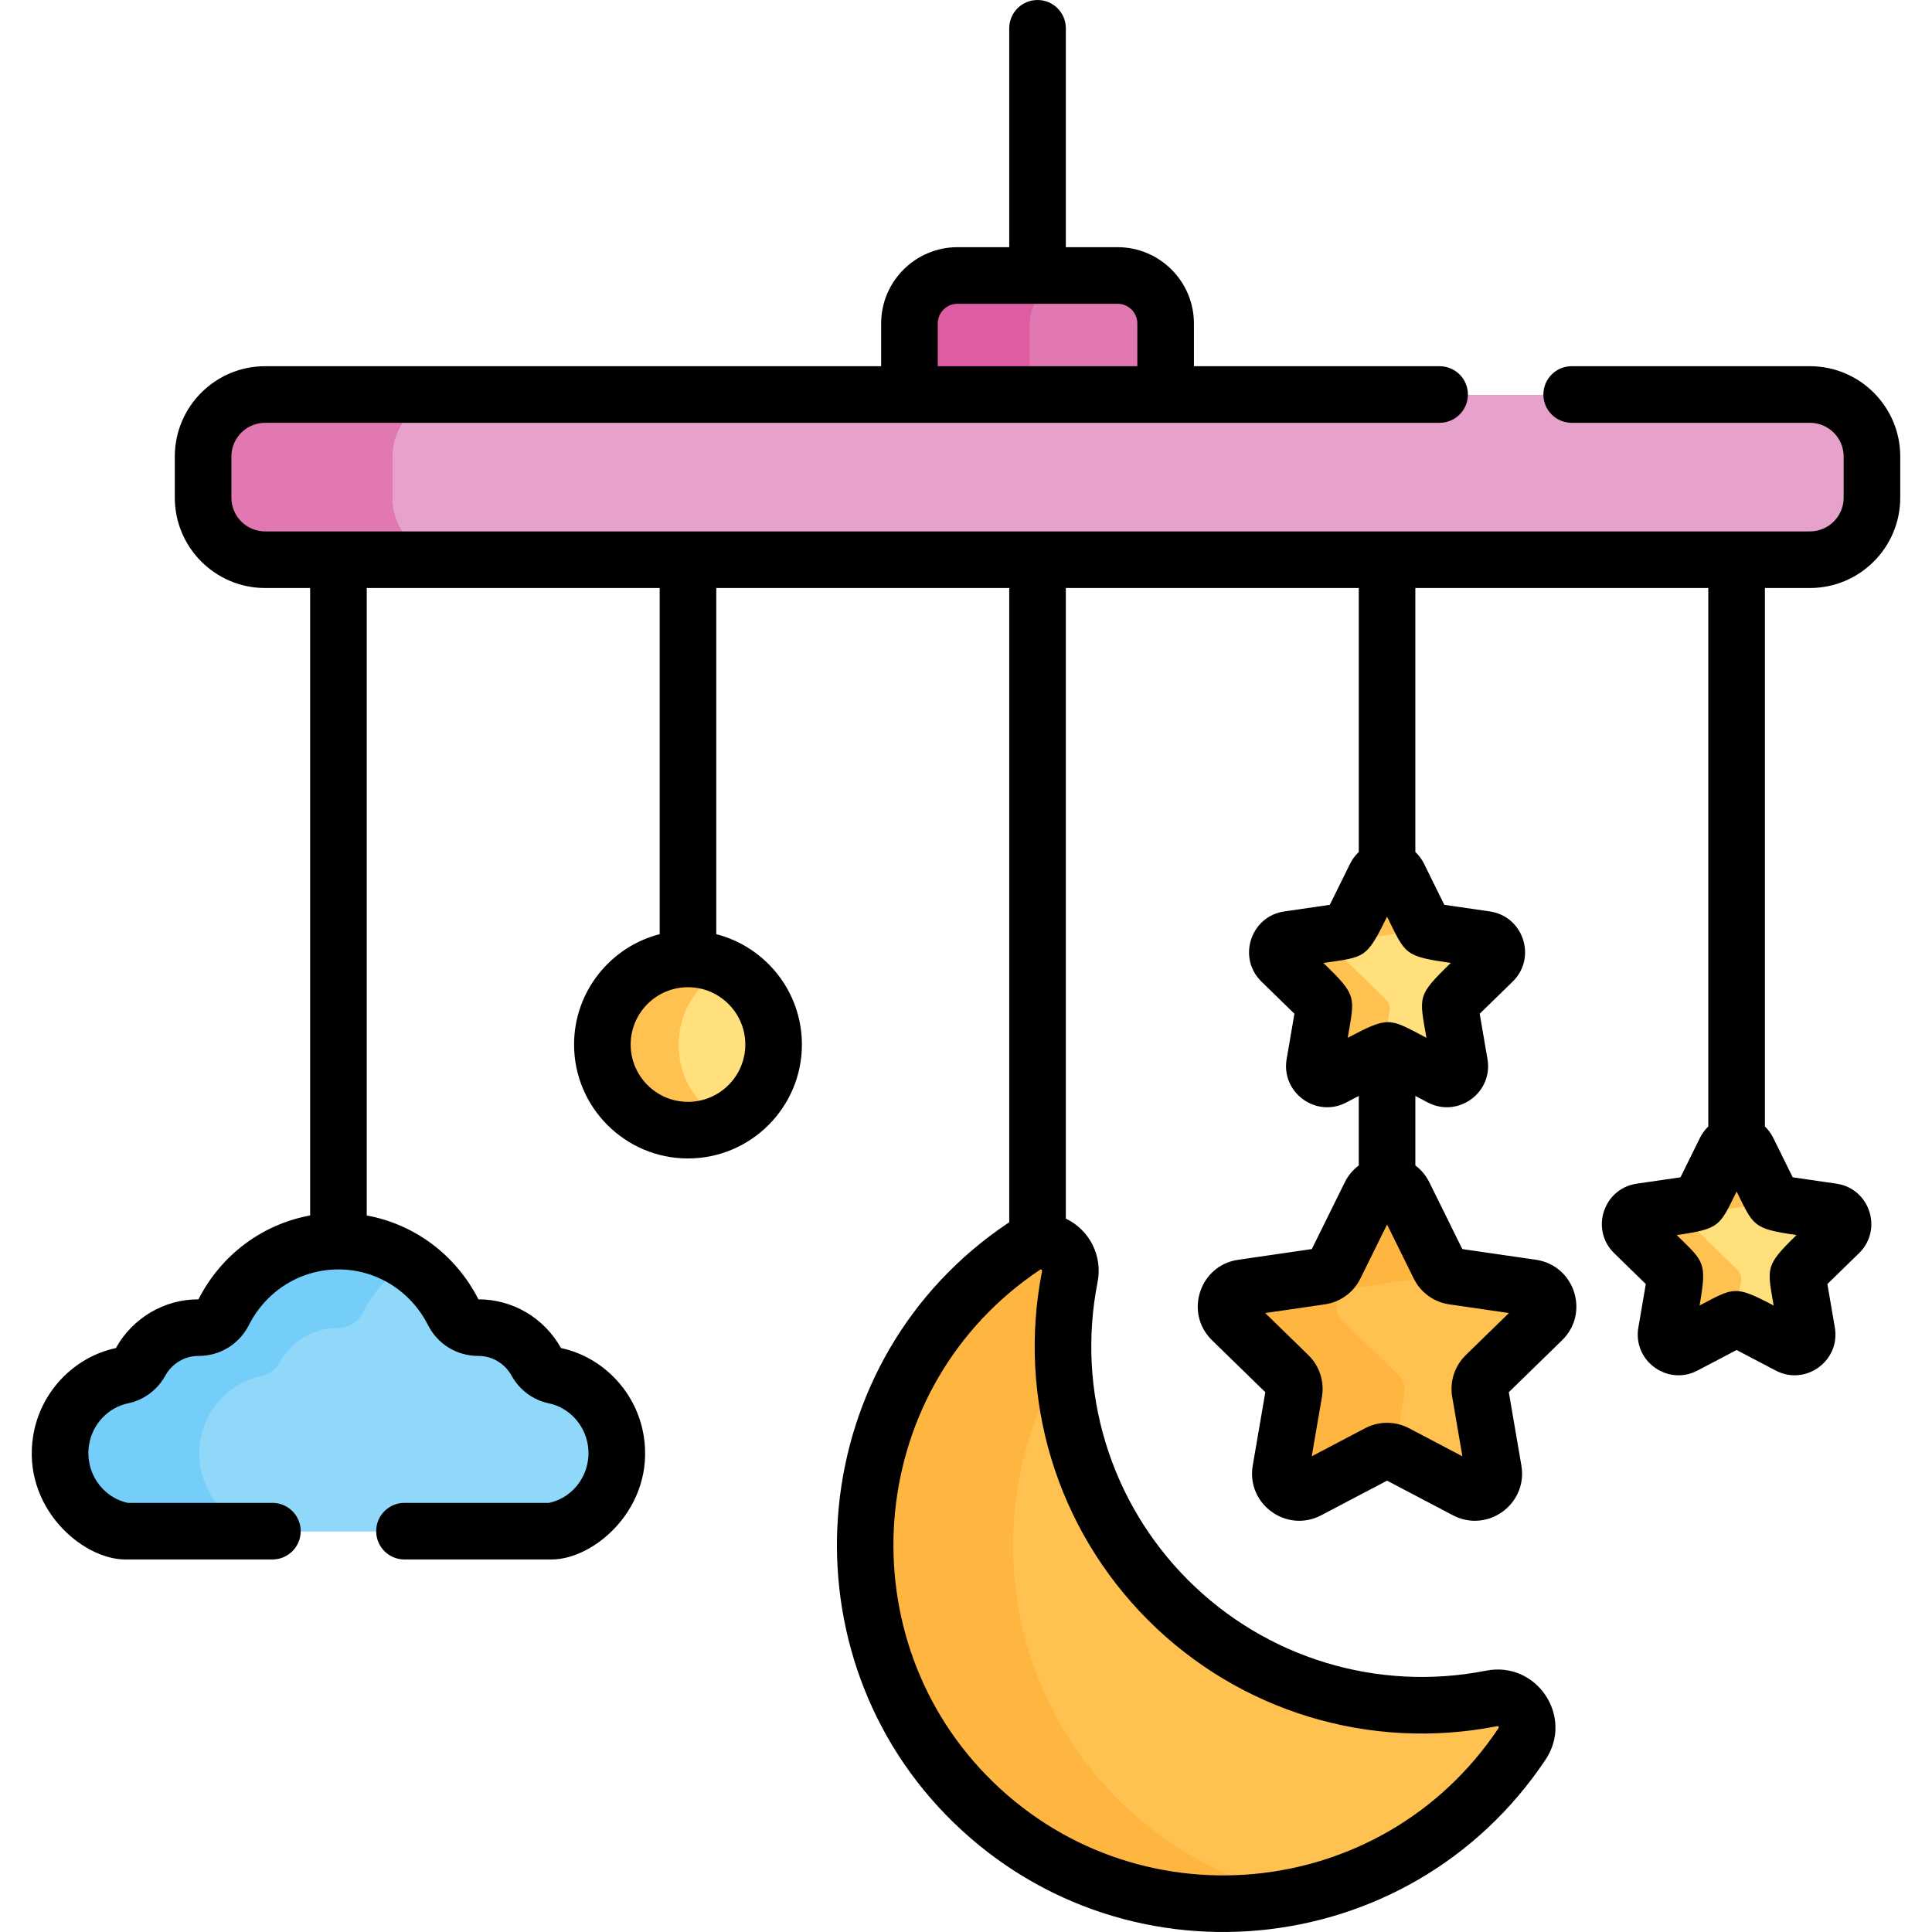 <svg id="Capa_1" enable-background="new 0 0 512 512" height="512" viewBox="0 0 512 512" width="512" xmlns="http://www.w3.org/2000/svg"><g><g><path d="m296.402 73.106h-42.434c-7.002 0-12.73 5.729-12.73 12.73v18.809l4.066 5.489h59l4.829-5.489v-18.809c-.001-7.002-5.73-12.73-12.731-12.73z" fill="#e278b1"/><path d="m272.904 85.836c0-7.002 5.729-12.73 12.73-12.73h-31.667c-7.002 0-12.73 5.729-12.73 12.73v18.809l4.066 5.489h31.667l-4.066-5.489z" fill="#dd5ca2"/><path d="m395.511 450.197c-30.06 5.926-62.429-2.757-85.722-26.049-23.293-23.293-31.975-55.663-26.048-85.724 1.359-6.892-6.228-11.962-12.068-8.06-5.195 3.471-10.123 7.508-14.698 12.112-36.397 36.627-36.735 96.292-.734 133.309 37.054 38.099 97.982 38.42 135.438.963 4.514-4.514 8.479-9.369 11.895-14.482 3.901-5.842-1.172-13.428-8.063-12.069z" fill="#ffc250"/><g><path d="m295.257 475.783c-30.577-31.439-34.924-79.209-13.245-115.333-.273-7.37.298-14.766 1.729-22.027 1.359-6.892-6.228-11.962-12.068-8.06-5.195 3.471-10.123 7.508-14.698 12.112-36.397 36.627-36.735 96.292-.734 133.308 23.613 24.279 56.917 33.19 87.669 26.785-17.891-3.739-34.914-12.658-48.653-26.785z" fill="#ffb640"/></g><path d="m408.966 349.909c2.971-2.896 1.332-7.942-2.774-8.539l-20.81-3.023c-1.63-.237-3.04-1.261-3.769-2.739l-9.306-18.856c-1.836-3.721-7.141-3.721-8.978 0l-9.306 18.857c-.729 1.477-2.139 2.501-3.769 2.738l-20.809 3.024c-4.106.596-5.746 5.643-2.775 8.539l15.058 14.678c1.18 1.15 1.718 2.807 1.44 4.431l-3.555 20.725c-.701 4.089 3.591 7.208 7.264 5.277l18.611-9.785c1.459-.767 3.201-.767 4.66 0l18.612 9.784c3.672 1.931 7.964-1.188 7.263-5.277l-3.553-20.725c-.279-1.624.26-3.282 1.44-4.432z" fill="#ffc250"/><g><path d="m372.242 369.017c.279-1.624-.259-3.281-1.44-4.431l-15.058-14.678c-2.971-2.896-1.331-7.943 2.775-8.539l20.809-3.024c1.186-.172 2.252-.765 3.027-1.642-.291-.329-.543-.694-.742-1.097l-9.306-18.857c-1.836-3.721-7.142-3.721-8.978 0l-9.306 18.857c-.729 1.477-2.139 2.501-3.769 2.738l-20.809 3.024c-4.106.596-5.746 5.643-2.775 8.539l15.058 14.678c1.18 1.15 1.718 2.807 1.44 4.431l-3.555 20.725c-.701 4.089 3.591 7.208 7.264 5.278l18.611-9.785c1.251-.658 2.71-.747 4.02-.277z" fill="#ffb640"/></g><g fill="#ffe07d"><path d="m487.649 326.844c1.964-1.915.88-5.25-1.834-5.644l-13.755-1.998c-1.078-.157-2.009-.834-2.491-1.81l-6.151-12.464c-1.214-2.459-4.721-2.459-5.934 0l-6.151 12.464c-.482.977-1.414 1.653-2.491 1.81l-13.755 1.999c-2.714.394-3.798 3.73-1.834 5.644l9.953 9.702c.78.76 1.136 1.855.952 2.929l-2.35 13.699c-.463 2.703 2.374 4.765 4.801 3.488l12.302-6.468c.964-.507 2.116-.507 3.08 0l12.302 6.467c2.427 1.276 5.264-.785 4.801-3.488l-2.349-13.699c-.184-1.074.172-2.169.952-2.93z"/><path d="m395.859 254.875c2.025-1.974.908-5.413-1.891-5.819l-14.181-2.06c-1.111-.161-2.071-.859-2.568-1.866l-6.342-12.85c-1.251-2.536-4.867-2.536-6.118 0l-6.342 12.85c-.497 1.007-1.457 1.705-2.569 1.866l-14.181 2.061c-2.798.406-3.916 3.845-1.891 5.819l10.261 10.002c.804.784 1.171 1.913.981 3.019l-2.422 14.124c-.478 2.787 2.447 4.912 4.95 3.596l12.683-6.668c.994-.523 2.182-.523 3.176 0l12.683 6.668c2.503 1.316 5.427-.809 4.95-3.596l-2.422-14.124c-.19-1.107.177-2.236.981-3.02z"/><circle cx="182.552" cy="276.909" r="22.69"/></g><g><path d="m461.407 339.475c.184-1.073-.171-2.169-.952-2.929l-9.953-9.702c-1.964-1.915-.88-5.25 1.834-5.644l13.755-1.999c1.078-.157 2.01-.833 2.491-1.81l.494-1-5.658-11.464c-1.214-2.459-4.72-2.459-5.934 0l-6.151 12.464c-.482.977-1.414 1.653-2.491 1.81l-13.755 1.999c-2.714.394-3.798 3.73-1.834 5.644l9.953 9.702c.78.76 1.136 1.855.952 2.929l-2.35 13.699c-.463 2.703 2.374 4.765 4.801 3.488l12.302-6.468c.225-.118.462-.203.703-.266z" fill="#ffc250"/></g><g><path d="m366.384 278.891 1.885-10.994c.19-1.107-.177-2.236-.981-3.019l-10.261-10.002c-2.025-1.974-.907-5.413 1.891-5.819l14.181-2.06c1.111-.161 2.072-.859 2.569-1.866l.776-1.573-5.566-11.278c-1.251-2.536-4.867-2.536-6.118 0l-6.342 12.85c-.497 1.007-1.458 1.705-2.569 1.866l-14.181 2.06c-2.798.406-3.916 3.845-1.891 5.819l10.261 10.002c.804.784 1.171 1.913.981 3.019l-2.422 14.124c-.478 2.787 2.447 4.912 4.95 3.596l12.683-6.668c.049-.025.103-.034.154-.057z" fill="#ffc250"/></g><path d="m179.837 276.909c0-8.947 5.18-16.681 12.702-20.375-3.014-1.48-6.403-2.315-9.988-2.315-12.531 0-22.69 10.159-22.69 22.69s10.159 22.69 22.69 22.69c3.585 0 6.974-.834 9.988-2.315-7.522-3.695-12.702-11.429-12.702-20.375z" fill="#ffc250"/><path d="m163.409 381.771c-1.433-8.81-8.079-15.421-16.203-17.12-2.054-.43-3.809-1.759-4.837-3.616-3.093-5.587-8.993-9.14-15.404-9.098-2.797.018-5.34-1.546-6.621-4.071-5.681-11.199-17.169-18.86-30.426-18.86s-24.744 7.661-30.426 18.86c-1.281 2.526-3.824 4.09-6.621 4.071-6.411-.042-12.311 3.511-15.404 9.098-1.028 1.857-2.783 3.186-4.837 3.616-8.124 1.699-14.769 8.31-16.203 17.12-1.858 11.424 5.751 22.215 16.995 24.103h112.99c11.247-1.888 18.856-12.679 16.997-24.103z" fill="#90d8f9"/><path d="m53.095 381.771c1.433-8.81 8.079-15.421 16.203-17.12 2.054-.43 3.809-1.759 4.837-3.616 3.094-5.588 8.994-9.14 15.405-9.098 2.797.018 5.34-1.546 6.621-4.071 2.789-5.498 6.982-10.135 12.092-13.439-5.299-3.427-11.584-5.421-18.333-5.421-13.256 0-24.744 7.661-30.426 18.86-1.281 2.526-3.824 4.09-6.621 4.071-6.411-.042-12.311 3.511-15.404 9.098-1.028 1.857-2.783 3.186-4.837 3.616-8.124 1.699-14.769 8.31-16.202 17.12-1.859 11.424 5.75 22.215 16.995 24.103h36.665c-11.244-1.888-18.853-12.679-16.995-24.103z" fill="#75cef9"/><path d="m479.885 104.645h-409.4c-9.075 0-16.432 7.357-16.432 16.432v10.918c0 9.075 7.357 16.432 16.432 16.432h409.4c9.075 0 16.432-7.357 16.432-16.432v-10.918c0-9.075-7.357-16.432-16.432-16.432z" fill="#e7a2cb"/><path d="m104.02 131.995v-10.918c0-9.075 7.357-16.432 16.432-16.432h-49.967c-9.075 0-16.432 7.357-16.432 16.432v10.918c0 9.075 7.357 16.432 16.432 16.432h49.968c-9.076 0-16.433-7.357-16.433-16.432z" fill="#e278b1"/></g><path d="m479.656 97.047h-63.146c-4.143 0-7.5 3.358-7.5 7.5s3.357 7.5 7.5 7.5h63.146c4.925 0 8.932 4.007 8.932 8.932v10.918c0 4.925-4.007 8.932-8.932 8.932h-409.4c-4.925 0-8.932-4.007-8.932-8.932v-10.918c0-4.925 4.007-8.932 8.932-8.932h311.254c4.143 0 7.5-3.358 7.5-7.5s-3.357-7.5-7.5-7.5h-65.106v-11.309c0-11.155-9.075-20.23-20.23-20.23h-13.717v-58.008c0-4.142-3.357-7.5-7.5-7.5s-7.5 3.358-7.5 7.5v58.008h-13.717c-11.155 0-20.23 9.075-20.23 20.23v11.309h-163.254c-13.196 0-23.932 10.736-23.932 23.932v10.918c0 13.196 10.735 23.932 23.932 23.932h11.934v166.282c-12.612 2.314-23.563 10.375-29.598 22.228-.021 0-.042 0-.062 0-9.032 0-17.374 4.931-21.82 12.907-11.248 2.421-20.044 11.733-21.912 23.223-3.084 18.957 12.999 32.808 24.397 32.808h38.995c4.143 0 7.5-3.357 7.5-7.5s-3.357-7.5-7.5-7.5h-38.299c-6.868-1.456-11.453-8.242-10.289-15.399.889-5.462 5.042-9.875 10.335-10.982 4.175-.873 7.77-3.542 9.863-7.324 1.789-3.231 5.13-5.231 8.729-5.231h.063c5.682.004 10.781-3.096 13.359-8.178 4.617-9.101 13.713-14.754 23.737-14.754s19.12 5.653 23.737 14.754c2.454 4.837 7.345 8.178 13.422 8.178 3.6 0 6.94 2 8.729 5.231 2.094 3.781 5.689 6.451 9.864 7.324 5.293 1.106 9.445 5.521 10.335 10.982 1.164 7.157-3.421 13.943-10.289 15.399h-38.296c-4.143 0-7.5 3.357-7.5 7.5s3.357 7.5 7.5 7.5h38.995c11.463 0 27.474-13.902 24.397-32.809-1.869-11.489-10.666-20.803-21.914-23.223-4.442-7.975-12.784-12.906-21.819-12.906-.021 0-.043 0-.063 0-6.024-11.848-16.978-19.912-29.596-22.228v-166.282h77.633v91.736c-13.031 3.343-22.69 15.187-22.69 29.246 0 16.647 13.543 30.19 30.19 30.19s30.19-13.543 30.19-30.19c0-14.058-9.66-25.902-22.69-29.246v-91.736h77.633v168.09c-.059.038-.121.071-.18.111-53.868 35.992-60.482 111.808-16.642 156.886 45.47 46.748 122.56 39.87 158.946-14.581 7.6-11.376-2.338-26.234-15.75-23.593h.001c-28.758 5.666-58.276-3.303-78.968-23.995-20.693-20.693-29.663-50.215-23.994-78.971 1.352-6.855-2.027-13.764-8.414-16.837v-167.11h77.633v69.961c-.914.871-1.701 1.891-2.284 3.073l-5.391 10.923-12.052 1.752c-8.946 1.298-12.522 12.301-6.05 18.61l8.723 8.503-2.06 12.006c-1.524 8.898 7.825 15.71 15.833 11.502l3.28-1.725v18.419c-1.539 1.155-2.821 2.672-3.714 4.482l-8.727 17.681-19.51 2.836c-10.255 1.488-14.35 14.101-6.933 21.332l14.119 13.762-3.334 19.433c-1.749 10.212 8.974 18.004 18.146 13.185l17.451-9.176 17.452 9.175c9.17 4.821 19.894-2.974 18.146-13.184l-3.332-19.434 14.118-13.761c0-.001 0-.001 0-.001 7.419-7.233 3.319-19.843-6.932-21.332l-19.511-2.835-8.727-17.68c-.893-1.811-2.176-3.328-3.715-4.483v-18.419l3.279 1.724c8 4.208 17.362-2.591 15.834-11.501l-2.059-12.005 8.721-8.502c6.473-6.306 2.901-17.311-6.047-18.612l-12.053-1.751-5.392-10.925c-.583-1.18-1.371-2.2-2.284-3.071v-69.96h77.633v142.705c-.874.849-1.63 1.836-2.192 2.976l-5.177 10.488-11.571 1.683c-8.862 1.285-12.406 12.186-5.993 18.436l8.375 8.164-1.978 11.53c-1.51 8.824 7.759 15.559 15.685 11.393l10.352-5.442 10.353 5.442c7.939 4.173 17.193-2.589 15.684-11.395l-1.977-11.528 8.374-8.163c6.413-6.25 2.871-17.151-5.99-18.438l-11.573-1.682-5.177-10.489c-.563-1.14-1.319-2.127-2.193-2.976v-142.706h11.935c13.196 0 23.932-10.736 23.932-23.932v-10.918c.003-13.196-10.733-23.932-23.929-23.932zm-231.147-11.309c0-2.884 2.347-5.23 5.23-5.23h42.434c2.884 0 5.23 2.346 5.23 5.23v11.309h-52.895v-11.309zm-50.995 191.072c0 8.376-6.814 15.19-15.19 15.19s-15.19-6.814-15.19-15.19 6.814-15.189 15.19-15.189 15.19 6.813 15.19 15.189zm106.743 152.542c24.234 24.236 58.803 34.739 92.476 28.105h.001c.177-.034.263-.051.393.144.124.187.083.249-.018.398-31.082 46.513-96.902 52.37-135.72 12.456-37.45-38.504-31.763-103.233 14.222-133.954.16-.107.219-.139.4-.019.194.13.177.218.143.391-6.64 33.672 3.867 68.244 28.103 92.479zm79.818-83.683 15.81 2.297-11.44 11.151c-2.948 2.875-4.292 7.014-3.596 11.069l2.699 15.744-14.135-7.431c-3.648-1.92-8-1.919-11.645-.002l-14.139 7.434 2.701-15.746c.695-4.059-.649-8.196-3.597-11.068l-11.439-11.15 15.805-2.297c4.078-.591 7.6-3.149 9.42-6.842l7.069-14.324 7.069 14.321c1.822 3.696 5.344 6.255 9.418 6.844zm.388-90.48c-9.009 8.783-8.34 8.786-6.445 19.836-9.93-5.219-9.79-5.819-20.856.001 1.899-11.071 2.508-11.108-6.445-19.837 11.1-1.613 11.338-1.043 16.874-12.259 4.963 10.06 4.498 10.461 16.872 12.259zm91.641 72.113c-8.371 8.162-7.798 8.573-6.066 18.672-10.315-5.424-10.484-4.811-19.633 0 1.965-11.452 1.321-11.47-6.065-18.671 11.501-1.673 11.316-2.29 15.883-11.54 4.521 9.161 4.298 9.856 15.881 11.539z"/></g></svg>